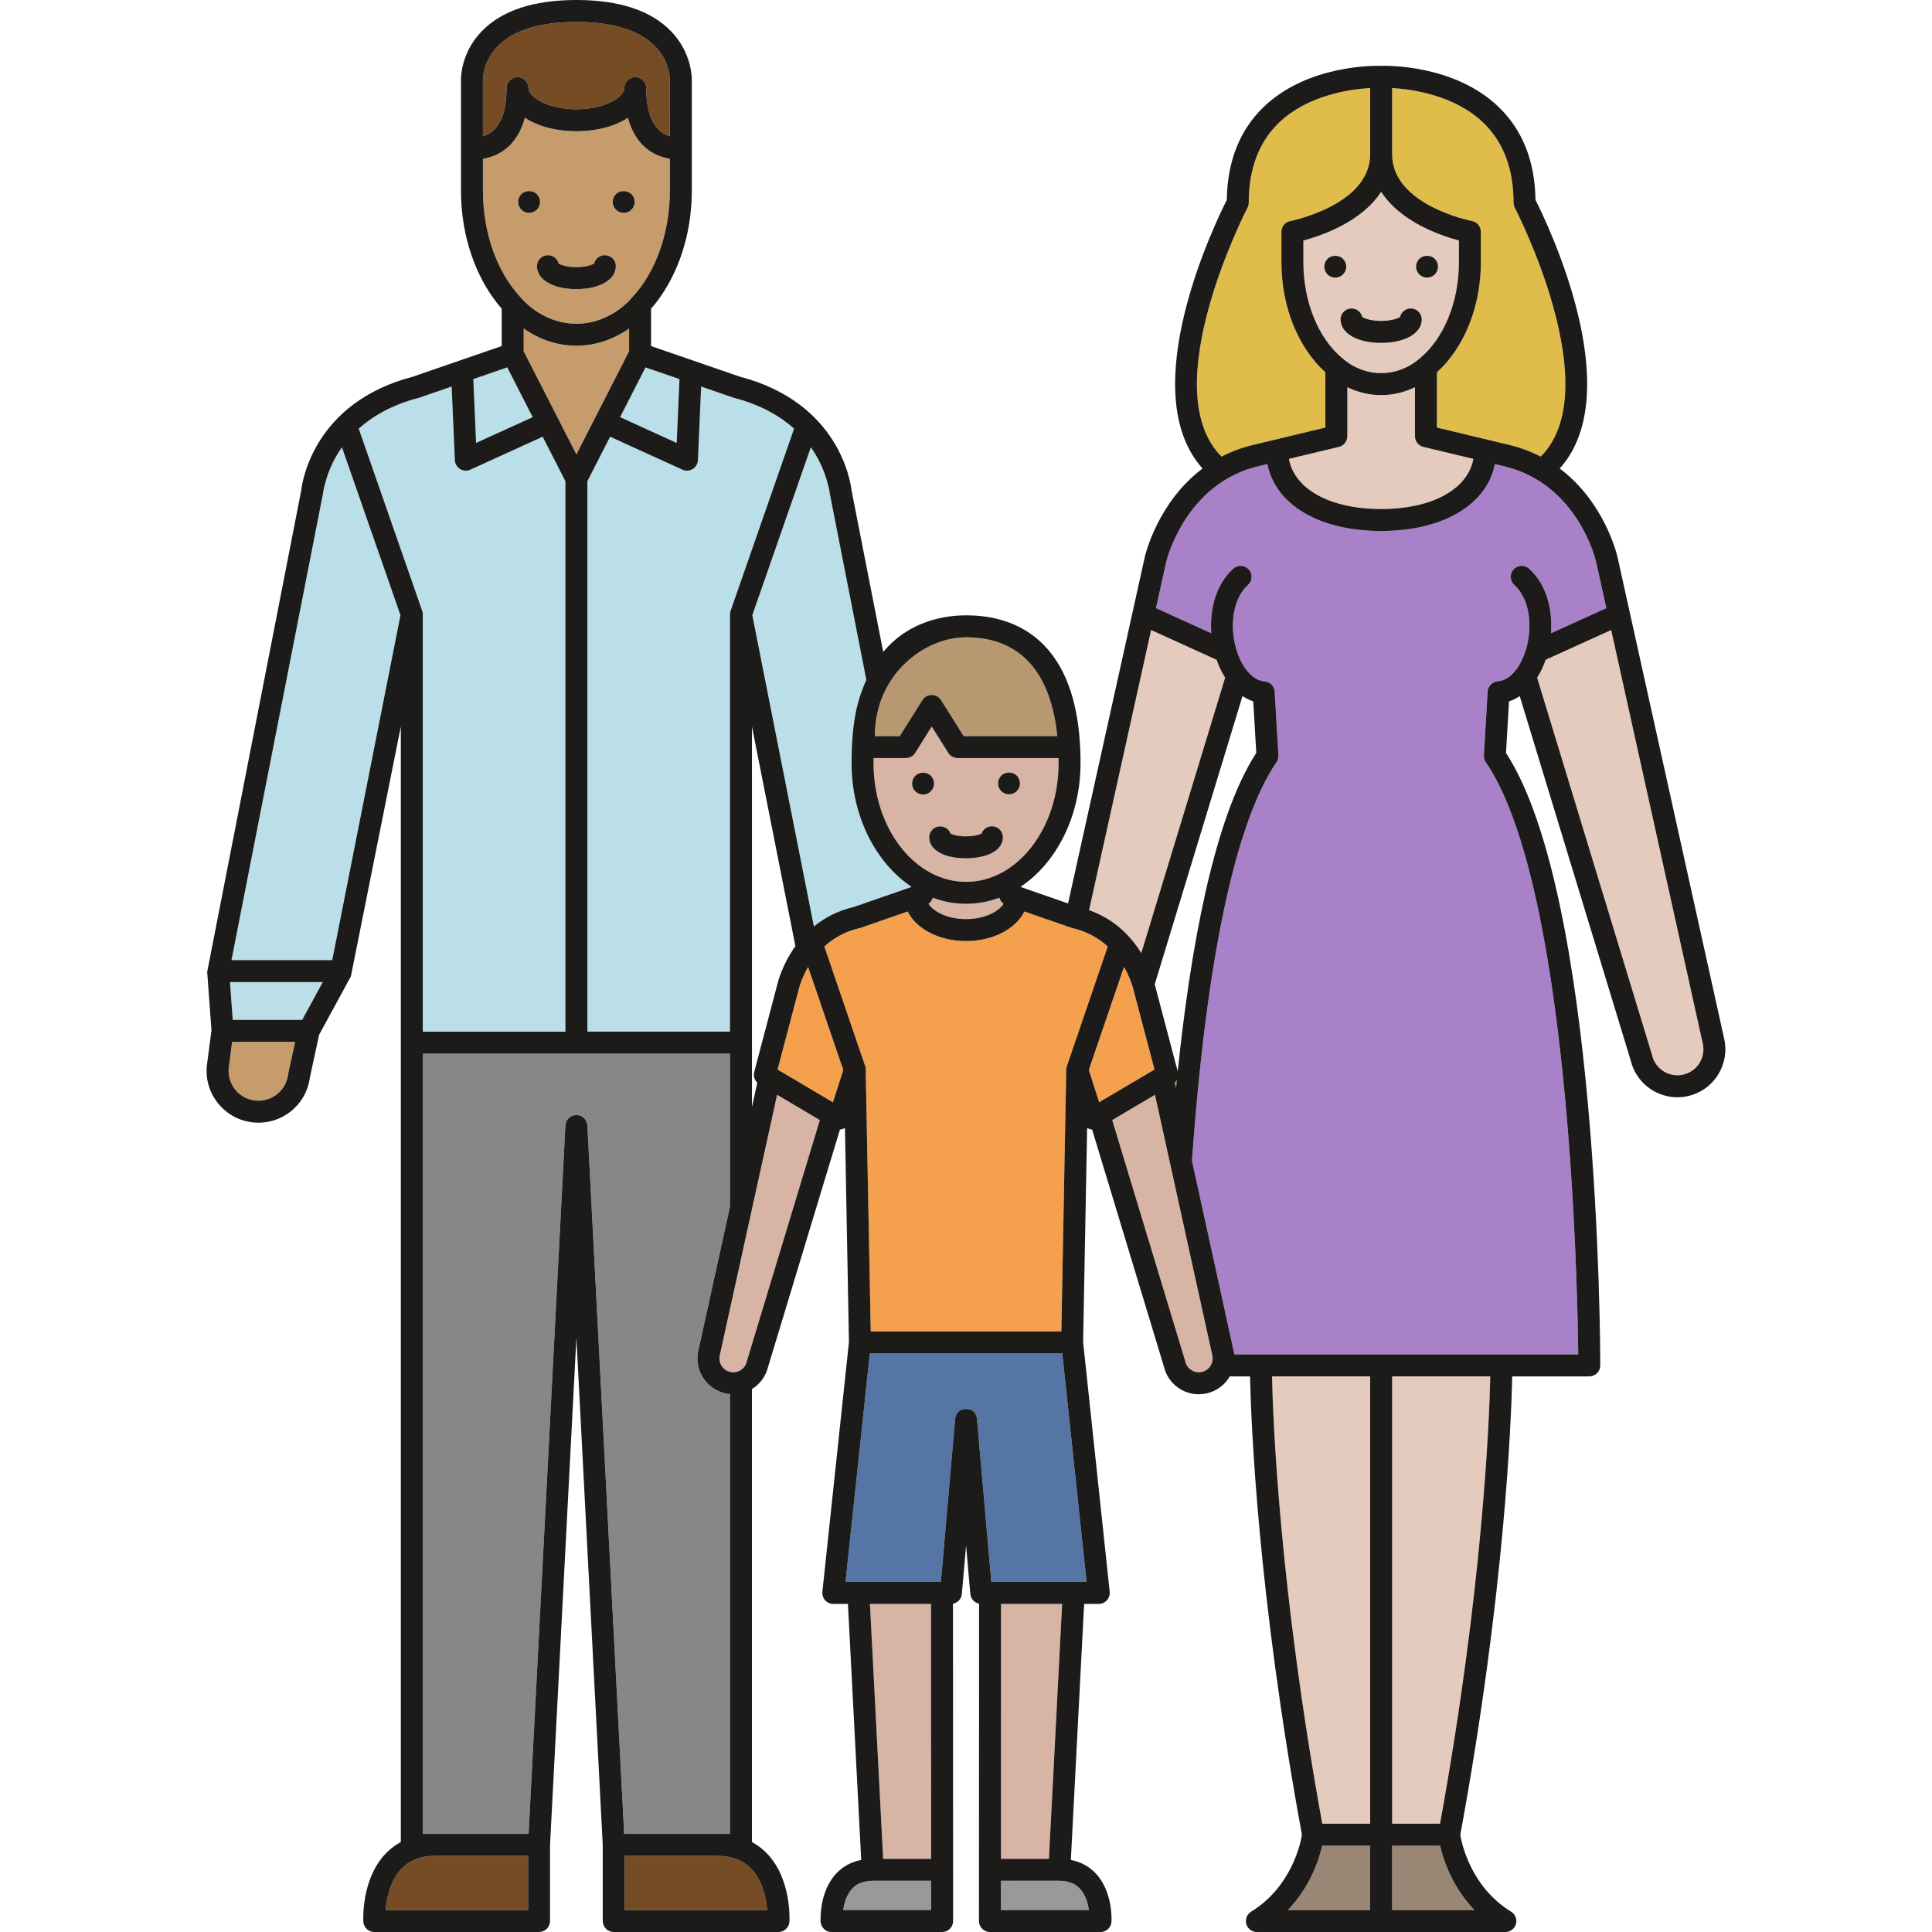<?xml version="1.0" encoding="iso-8859-1"?>
<!-- Uploaded to: SVG Repo, www.svgrepo.com, Generator: SVG Repo Mixer Tools -->
<svg height="800px" width="800px" version="1.1" id="Capa_1" xmlns="http://www.w3.org/2000/svg" xmlns:xlink="http://www.w3.org/1999/xlink" 
	 viewBox="0 0 439.801 439.801" xml:space="preserve">
<g>
	<path style="fill:#C69C6D;" d="M143.21,74.784c-3.6,2.497-7.678,3.917-12,3.917c-4.322,0-8.4-1.419-12-3.917v5.175l12,23.487
		l12-23.487V74.784z"/>
	<path style="fill:#BADFE8;" d="M133.712,109.539v125.309h32.463v-94.98c0-0.549,0.121-0.773,0.139-0.822l14.447-41.473
		c-3.176-2.841-7.572-5.424-13.677-7.007c-0.062-0.016-7.48-2.57-7.48-2.57l-0.727,16.754c-0.036,0.83-0.482,1.588-1.191,2.023
		c-0.399,0.245-0.852,0.369-1.307,0.369c-0.353,0-0.706-0.075-1.036-0.225l-16.46-7.498L133.712,109.539z"/>
	<path style="fill:#D8B4A4;" d="M219.91,205.746c-2.635,0-5.179-0.487-7.578-1.384c-0.153,0.562-0.497,1.053-0.974,1.388
		c1.201,1.842,4.449,3.471,8.516,3.471c0.013,0,0.023,0.001,0.036,0c0.012,0,0.025,0,0.036,0c4.067,0,7.315-1.629,8.516-3.471
		c-0.477-0.335-0.82-0.825-0.974-1.388C225.089,205.259,222.545,205.746,219.91,205.746z"/>
	<polygon style="fill:#BADFE8;" points="141.161,94.961 154.043,100.829 154.672,86.295 146.948,83.633 	"/>
	<path style="fill:#BADFE8;" d="M185.275,210.898c2.382-1.943,5.394-3.588,9.203-4.477l12.947-4.493v-0.103
		c-8.083-5.442-13.577-15.992-13.577-28.091c0-10.447,1.649-15.058,3.359-18.974l-8.275-42.201
		c-0.017-0.086-0.621-5.523-4.356-10.741l-13.317,38.23L185.275,210.898z"/>
	<path style="fill:#754C24;" d="M115.305,20.062c0-1.381,1.119-2.5,2.5-2.5h0.001h0.001c1.381,0,2.5,1.119,2.5,2.5
		c0,1.96,4.247,4.807,10.903,4.807c6.656,0,10.903-2.847,10.903-4.807c0-1.381,1.119-2.5,2.5-2.5h0.001h0.001
		c1.381,0,2.5,1.119,2.5,2.5c0,6.191,1.807,9.856,5.369,10.953V18.237c0.005-0.243,0.05-4.203-3.381-7.709
		C145.514,6.86,139.493,5,131.21,5c-8.283,0-14.304,1.86-17.894,5.528c-3.431,3.506-3.386,7.466-3.382,7.633v12.853
		C113.498,29.919,115.305,26.253,115.305,20.062z"/>
	<polygon style="fill:#BADFE8;" points="121.259,94.961 115.472,83.633 107.748,86.295 108.377,100.829 	"/>
	<path style="fill:#C69C6D;" d="M52.089,242.898c-0.233,1.796,0.248,3.581,1.355,5.021c1.108,1.439,2.709,2.36,4.51,2.594
		c1.798,0.233,3.586-0.247,5.025-1.355c1.439-1.108,2.361-2.71,2.595-4.511c0.01-0.069,0.021-0.138,0.036-0.206l1.572-7.278H52.845
		L52.089,242.898z"/>
	<path style="fill:#C69C6D;" d="M131.21,73.7c8.071,0,12.737-6.064,12.801-6.123c5.143-5.542,8.474-14.33,8.474-24.208v-7.216
		c-4.819-0.817-8.115-4.066-9.55-9.346c-2.863,1.9-6.982,3.061-11.725,3.061c-4.742,0-8.861-1.161-11.725-3.061
		c-1.435,5.28-4.73,8.529-9.55,9.346v7.216c0,9.879,3.331,18.667,8.474,24.208C118.473,67.636,123.139,73.7,131.21,73.7z
		 M140.209,44.2c0.931-0.93,2.601-0.93,3.53,0c0.47,0.46,0.74,1.1,0.74,1.76c0,0.66-0.27,1.31-0.74,1.77
		c-0.46,0.47-1.11,0.73-1.76,0.73c-0.66,0-1.311-0.26-1.77-0.73c-0.47-0.46-0.74-1.11-0.74-1.77
		C139.469,45.3,139.739,44.66,140.209,44.2z M124.732,58.093c1.175,0,2.161,0.811,2.429,1.903c0.486,0.3,1.872,0.819,4.049,0.819
		c2.177,0,3.562-0.52,4.049-0.819c0.268-1.093,1.254-1.903,2.429-1.903c1.381,0,2.5,1.119,2.5,2.5c0,3.075-3.691,5.223-8.978,5.223
		c-5.286,0-8.978-2.147-8.978-5.223C122.232,59.212,123.352,58.093,124.732,58.093z M118.68,44.19c0.92-0.92,2.6-0.93,3.529,0
		c0.471,0.47,0.73,1.12,0.73,1.77c0,0.66-0.26,1.31-0.73,1.77c-0.46,0.47-1.109,0.73-1.77,0.73c-0.65,0-1.3-0.26-1.76-0.73
		c-0.471-0.46-0.74-1.11-0.74-1.77C117.939,45.31,118.209,44.66,118.68,44.19z"/>
	<path style="fill:#E0BC4B;" d="M285.391,101.245l16.316-3.916V84.748c-6.033-5.448-10.006-14.661-10.006-25.088v-6.889h0.003
		c-0.001-1.177,0.83-2.226,2.027-2.456c0.182-0.035,18.173-3.632,18.173-15.186V20.041c-4.467,0.26-14.197,1.575-20.778,7.911
		c-4.554,4.384-6.862,10.5-6.862,18.177c0,0.403-0.098,0.801-0.284,1.158c-0.22,0.421-21.268,41.252-5.907,56.658
		C280.251,102.818,282.675,101.883,285.391,101.245z"/>
	<path style="fill:#E5CBBD;" d="M296.701,54.749v4.912c0,9.308,3.544,17.452,8.805,21.839c0.194,0.119,3.515,3.439,8.898,3.439
		c5.384,0,8.704-3.321,8.898-3.439c5.261-4.387,8.805-12.531,8.805-21.839v-4.912c-4.099-1.09-13.267-4.208-17.703-11.094
		C309.968,50.54,300.8,53.658,296.701,54.749z M303.959,63.2c-0.66,0-1.3-0.27-1.77-0.74c-0.46-0.46-0.73-1.1-0.73-1.76
		c0-0.66,0.271-1.3,0.73-1.77c0.92-0.93,2.6-0.93,3.54,0c0.46,0.46,0.729,1.11,0.729,1.77c0,0.66-0.27,1.3-0.729,1.76
		C305.259,62.93,304.619,63.2,303.959,63.2z M323.079,58.93c0.93-0.93,2.61-0.93,3.54,0c0.46,0.47,0.73,1.11,0.73,1.77
		c0,0.66-0.271,1.3-0.73,1.77c-0.47,0.46-1.11,0.73-1.77,0.73c-0.66,0-1.301-0.27-1.771-0.73c-0.46-0.47-0.729-1.11-0.729-1.77
		C322.35,60.04,322.619,59.39,323.079,58.93z M318.707,72.163c0.253-1.112,1.248-1.943,2.438-1.943c1.381,0,2.5,1.119,2.5,2.5
		c0,3.14-3.8,5.333-9.24,5.333s-9.24-2.193-9.24-5.333c0-1.381,1.119-2.5,2.5-2.5c1.19,0,2.185,0.831,2.438,1.943
		c0.493,0.32,1.96,0.89,4.303,0.89C316.747,73.053,318.214,72.482,318.707,72.163z"/>
	<path style="fill:#E5CBBD;" d="M314.404,89.938c-2.701,0-5.292-0.635-7.697-1.794v11.157c0,1.156-0.793,2.161-1.917,2.431
		l-11.385,2.732c1.271,6.898,9.375,11.412,20.999,11.412c11.624,0,19.728-4.514,20.999-11.413l-11.385-2.731
		c-1.124-0.27-1.917-1.275-1.917-2.431V88.144C319.696,89.303,317.105,89.938,314.404,89.938z"/>
	<path style="fill:#E0BC4B;" d="M335.074,50.315c1.199,0.229,2.031,1.278,2.03,2.456h0.003v6.889
		c0,10.427-3.973,19.64-10.006,25.088V97.33l16.327,3.918c2.713,0.638,5.134,1.57,7.309,2.696
		c15.357-15.406-5.688-56.235-5.908-56.656c-0.186-0.357-0.284-0.755-0.284-1.158c0-7.677-2.309-13.792-6.862-18.177
		c-6.579-6.335-16.311-7.649-20.778-7.91V35.13C316.904,46.726,334.893,50.281,335.074,50.315z"/>
	<path style="fill:#E5CBBD;" d="M259.803,216.96l19.09-62.699c-0.757-1.205-1.421-2.556-1.946-4.07l-14.906-6.772l-14.122,63.757
		C253.866,209.285,257.564,213.321,259.803,216.96z"/>
	<path style="fill:#B79870;" d="M209.979,159.359c0.734-1.17,2.277-1.521,3.446-0.788c0.33,0.207,0.588,0.483,0.781,0.792
		l0.007-0.004l5.152,8.206h21.31c-1.486-14.744-8.586-22.49-20.765-22.49c-9.649,0-20.764,8.648-20.764,22.49h5.68L209.979,159.359z
		"/>
	<path style="fill:#D8B4A4;" d="M219.91,200.746c11.614,0,21.062-12.117,21.062-27.012c0-0.396-0.008-0.781-0.015-1.169h-22.976
		c-0.86,0-1.66-0.442-2.117-1.171l-3.77-6.004l-3.77,6.004c-0.457,0.729-1.257,1.171-2.117,1.171h-7.346
		c-0.007,0.388-0.015,0.773-0.015,1.169C198.849,188.629,208.297,200.746,219.91,200.746z M227.93,176.56
		c0.92-0.93,2.6-0.93,3.529,0c0.471,0.46,0.73,1.11,0.73,1.77c0,0.65-0.26,1.3-0.73,1.76c-0.46,0.47-1.109,0.73-1.77,0.73
		c-0.65,0-1.3-0.26-1.76-0.73c-0.471-0.46-0.74-1.11-0.74-1.76C227.189,177.67,227.459,177.02,227.93,176.56z M214.023,188.115
		c1.088,0,2.013,0.694,2.357,1.665c0.508,0.25,1.723,0.605,3.501,0.605c0.009,0,0.019,0,0.028,0c1.793-0.004,3.017-0.366,3.526-0.62
		c0.341-0.973,1.266-1.671,2.355-1.674c0.002,0,0.004,0,0.006,0c1.378,0,2.497,1.115,2.5,2.494c0.002,0.992-0.425,2.825-3.312,3.951
		c-1.392,0.544-3.191,0.845-5.065,0.849c-0.013,0-0.027,0-0.041,0c-4.993,0.001-8.349-1.912-8.356-4.764
		c-0.003-1.381,1.113-2.502,2.494-2.506C214.02,188.115,214.022,188.115,214.023,188.115z M208.359,176.6c0.93-0.93,2.6-0.93,3.54,0
		c0.46,0.47,0.73,1.11,0.73,1.77c0,0.65-0.27,1.3-0.73,1.76c-0.47,0.47-1.11,0.74-1.77,0.74c-0.66,0-1.31-0.27-1.77-0.74
		c-0.47-0.46-0.73-1.1-0.73-1.76C207.629,177.71,207.89,177.06,208.359,176.6z"/>
	<path style="fill:#C69C6D;" d="M267.895,245.87c-0.122,0.22-0.278,0.42-0.464,0.597l0.279,1.271
		C267.771,247.116,267.831,246.494,267.895,245.87z"/>
	<polygon style="fill:#BADFE8;" points="52.978,232.164 68.795,232.164 73.477,223.561 52.349,223.561 	"/>
	<path style="fill:#F4A04D;" d="M257.859,224.695c-0.278-0.944-0.88-2.664-1.993-4.588l-8.01,23.46l2.36,7.357l12.597-7.452
		C262.814,243.472,257.87,224.735,257.859,224.695z"/>
	<path style="fill:#D8B4A4;" d="M262.917,249.219l-9.73,5.757l16.584,54.767c0.018,0.06,0.034,0.12,0.048,0.18
		c0.183,0.821,0.676,1.522,1.387,1.973c0.712,0.452,1.559,0.598,2.377,0.415c0.822-0.184,1.523-0.677,1.975-1.388
		c0.451-0.711,0.599-1.555,0.415-2.377L262.917,249.219z"/>
	<path style="fill:#998675;" d="M293.176,434.801h18.729v-14.648H300.99C300.249,423.368,298.259,429.493,293.176,434.801z"/>
	<path style="fill:#F4A04D;" d="M244.095,211.265c-0.09-0.02-0.178-0.046-0.265-0.076l-10.641-3.692
		c-1.902,3.909-7.113,6.724-13.243,6.724c-0.011,0-0.021,0-0.031,0c-0.003,0-0.007,0-0.01,0c-0.01,0-0.021,0-0.031,0
		c-6.13,0-11.341-2.815-13.243-6.724l-10.641,3.692c-0.087,0.03-0.175,0.056-0.265,0.076c-3.444,0.784-6.073,2.365-8.072,4.197
		l9.311,27.273c0.014,0.039,0.096,0.215,0.096,0.413c0,0.069,1.152,59.956,1.152,59.956h43.396l1.114-59.607
		c0-0.483,0.12-0.721,0.134-0.761l9.311-27.273C250.169,213.63,247.54,212.048,244.095,211.265z"/>
	<path style="fill:#5576A5;" d="M198.007,308.103l-5.533,52.011h21.701l3.245-37.104c0.001-0.011,0.105-2.27,2.493-2.27
		c2.389,0,2.486,2.257,2.487,2.268l3.268,37.105h21.678l-5.533-52.011H198.007z"/>
	<polygon style="fill:#D8B4A4;" points="227.879,365.113 227.859,423.149 238.777,423.149 241.786,365.113 	"/>
	<path style="fill:#E5CBBD;" d="M316.904,415.152h10.904c9.764-53.662,11.222-91.97,11.438-101.833h-22.343V415.152z"/>
	<path style="fill:#E5CBBD;" d="M366.769,143.419l-14.906,6.772c-0.527,1.519-1.193,2.873-1.953,4.08l26.107,85.712
		c0.018,0.059,0.033,0.118,0.047,0.178c0.72,3.186,3.896,5.191,7.083,4.475c1.543-0.349,2.858-1.277,3.704-2.615
		c0.845-1.337,1.118-2.924,0.77-4.466L366.769,143.419z"/>
	<path style="fill:#BADFE8;" d="M73.487,112.56L52.696,218.561h22.933l15.532-78.512l-13.317-38.23
		C74.107,107.039,73.503,112.48,73.487,112.56z"/>
	<path style="fill:#998675;" d="M316.904,420.152v14.648h18.728c-5.083-5.308-7.073-11.433-7.814-14.648H316.904z"/>
	<path style="fill:#A881C9;" d="M348.071,129.451c4.085,3.703,5.382,9.424,5.004,14.698l12.589-5.72l-2.327-10.506
		c-0.165-0.712-4.308-17.873-21.064-21.811l-1.974-0.474c-1.806,9.233-11.756,15.237-25.895,15.237
		c-14.14,0-24.089-6.004-25.896-15.237l-1.963,0.471c-16.844,3.958-21.036,21.647-21.076,21.825l-2.324,10.495l12.588,5.719
		c-0.378-5.274,0.919-10.996,5.004-14.698c1.023-0.929,2.603-0.85,3.531,0.173c0.927,1.023,0.85,2.604-0.174,3.531
		c-3.871,3.51-4.157,10.386-2.439,15.364c1.341,3.884,3.714,6.406,6.192,6.583c1.252,0.09,2.243,1.094,2.317,2.347l0.853,14.491
		c0.032,0.552-0.119,1.1-0.432,1.557c-9.36,13.705-16.011,45.091-19.239,90.772c0,0,9.614,43.764,9.647,44.05h78.275
		c-0.177-16.261-2.023-106.967-21.05-134.822c-0.312-0.457-0.464-1.005-0.432-1.557l0.854-14.491
		c0.074-1.253,1.065-2.257,2.317-2.347c2.479-0.177,4.852-2.7,6.192-6.583c1.719-4.978,1.433-11.854-2.438-15.364
		c-1.024-0.927-1.101-2.508-0.174-3.531C345.468,128.602,347.048,128.522,348.071,129.451z"/>
	<path style="fill:#999999;" d="M227.857,428.149l-0.002,6.651h20.025c-0.223-1.541-0.768-3.519-2.077-4.902
		c-1.11-1.173-2.634-1.745-4.657-1.749H227.857z"/>
	<path style="fill:#E5CBBD;" d="M301,415.152h10.904V313.319h-22.343C289.778,323.182,291.236,361.491,301,415.152z"/>
	<path style="fill:#898785;" d="M166.175,317.348c-0.344-0.032-0.687-0.081-1.029-0.157c-2.124-0.475-3.938-1.749-5.104-3.588
		c-1.167-1.839-1.548-4.022-1.072-6.148l7.206-32.745v-34.863h-69.93v177.623h24.09l8.376-161.271
		c0.071-1.379,1.25-2.444,2.627-2.367c1.291,0.067,2.289,1.105,2.354,2.368l0.017-0.001l8.376,161.271h24.09V317.348z"/>
	<path style="fill:#F4A04D;" d="M181.761,225.451c-0.008,0.035-4.754,18.02-4.754,18.02l12.598,7.452l2.359-7.357l-8.008-23.46
		C182.353,222.878,181.808,225.239,181.761,225.451z"/>
	<path style="fill:#D8B4A4;" d="M171.124,275.481c0,0.003-0.001,0.005-0.001,0.008l-7.273,33.049
		c-0.186,0.83-0.038,1.674,0.413,2.386c0.451,0.711,1.152,1.204,1.974,1.387c0.822,0.184,1.667,0.037,2.379-0.414
		c0.711-0.451,1.204-1.152,1.388-1.974c0.013-0.06,0.029-0.12,0.047-0.179l16.583-54.768l-9.729-5.756L171.124,275.481z"/>
	<path style="fill:#754C24;" d="M163.212,422.471h-21v12.33h32.429c-0.222-2.549-0.994-6.614-3.588-9.35
		C169.151,423.446,166.586,422.471,163.212,422.471z"/>
	<path style="fill:#754C24;" d="M91.352,425.467c-2.564,2.717-3.339,6.783-3.565,9.334h32.422v-12.33h-21
		C95.825,422.471,93.255,423.451,91.352,425.467z"/>
	<path style="fill:#999999;" d="M198.674,428.149c-2.023,0.004-3.547,0.576-4.656,1.749c-1.31,1.384-1.854,3.361-2.078,4.903h20.025
		l-0.002-6.651H198.674z"/>
	<path style="fill:#BADFE8;" d="M96.245,139.867v94.98h32.463V109.539l-5.172-10.122l-16.46,7.498
		c-0.33,0.15-0.684,0.225-1.036,0.225c-0.455,0-0.907-0.124-1.307-0.369c-0.709-0.435-1.155-1.193-1.191-2.023l-0.727-16.754
		c0,0-7.417,2.554-7.479,2.57c-6.104,1.584-10.501,4.166-13.677,7.007l14.447,41.473C96.123,139.093,96.245,139.309,96.245,139.867z
		"/>
	<polygon style="fill:#D8B4A4;" points="211.961,423.149 211.941,365.113 198.034,365.113 201.043,423.149 	"/>
	<path style="fill:#1C1B1A;" d="M307.664,70.22c-1.381,0-2.5,1.119-2.5,2.5c0,3.14,3.8,5.333,9.24,5.333s9.24-2.193,9.24-5.333
		c0-1.381-1.119-2.5-2.5-2.5c-1.189,0-2.185,0.831-2.438,1.943c-0.493,0.32-1.96,0.89-4.303,0.89c-2.343,0-3.81-0.57-4.303-0.89
		C309.849,71.05,308.854,70.22,307.664,70.22z"/>
	<path style="fill:#1C1B1A;" d="M306.459,60.7c0-0.66-0.27-1.31-0.729-1.77c-0.941-0.93-2.62-0.93-3.54,0
		c-0.46,0.47-0.73,1.11-0.73,1.77c0,0.66,0.271,1.3,0.73,1.76c0.47,0.47,1.109,0.74,1.77,0.74c0.66,0,1.3-0.27,1.771-0.74
		C306.189,62,306.459,61.36,306.459,60.7z"/>
	<path style="fill:#1C1B1A;" d="M324.85,63.2c0.659,0,1.3-0.27,1.77-0.73c0.46-0.47,0.73-1.11,0.73-1.77c0-0.66-0.271-1.3-0.73-1.77
		c-0.93-0.93-2.61-0.93-3.54,0c-0.46,0.46-0.729,1.11-0.729,1.77c0,0.66,0.27,1.3,0.729,1.77
		C323.549,62.93,324.189,63.2,324.85,63.2z"/>
	<path style="fill:#1C1B1A;" d="M368.216,126.831c-0.148-0.651-2.976-12.531-13.157-20.175c15.704-17.518-2.842-55.854-5.518-61.139
		c-0.125-8.82-2.955-15.947-8.417-21.191c-10-9.602-25.232-9.385-26.723-9.339c-1.529-0.043-16.734-0.247-26.717,9.339
		c-5.462,5.244-8.292,12.372-8.417,21.191c-2.676,5.285-21.224,43.623-5.517,61.141c-10.184,7.645-13.011,19.524-13.16,20.185
		l-17.456,78.813l-10.74-3.727v-0.102c8.084-5.442,13.578-15.993,13.578-28.092c0-31.389-18.573-33.659-26.062-33.659
		c-4.626,0-12.872,1.148-18.852,8.336l-7.197-36.701c-0.218-1.974-2.822-20.049-25.426-25.961l-20.226-6.971v-8.502
		c5.668-6.486,9.275-16.138,9.275-26.907l-0.001-9.491c0-0.003,0.001-0.005,0.001-0.008c0-0.002-0.001-0.005-0.001-0.007
		l-0.001-15.528c0.01-0.248,0.181-6.121-4.698-11.192C148.227,2.403,140.968,0,131.21,0c-9.758,0-17.017,2.403-21.574,7.142
		c-4.879,5.072-4.708,10.945-4.7,11.095v25.132c0,10.769,3.606,20.421,9.274,26.907v8.502l-20.226,6.971
		c-22.604,5.912-25.208,23.987-25.426,25.961c0,0-21.395,109.509-21.393,109.532l0.976,13.347l-1.011,7.659
		c-0.406,3.125,0.429,6.222,2.352,8.719c1.923,2.498,4.702,4.097,7.827,4.503c0.518,0.067,1.033,0.101,1.547,0.101
		c2.587,0,5.089-0.847,7.173-2.451c2.469-1.9,4.06-4.638,4.489-7.719l2.129-9.856l7.231-13.289
		c0.024-0.044,11.366-56.87,11.366-56.87v71.961c0,0.004,0.002,0.009,0.002,0.014c0,0.004-0.002,0.009-0.002,0.014v181.949
		c-1.306,0.706-2.486,1.607-3.529,2.711c-5.49,5.816-5.026,15.021-5.004,15.41c0.076,1.323,1.171,2.356,2.496,2.356h37.5
		c1.381,0,2.5-1.119,2.5-2.5v-17.256l6.002-115.549l6.002,115.549v17.256c0,1.381,1.119,2.5,2.5,2.5h37.5
		c1.325,0,2.42-1.033,2.496-2.356c0.023-0.389,0.486-9.594-5.004-15.41c-1.043-1.105-2.224-2.006-3.529-2.711V316.183
		c0.039-0.024,0.08-0.04,0.119-0.064c1.811-1.149,3.074-2.924,3.566-5.007l16.339-53.959c0.243-0.017,1.012-0.272,1.146-0.356
		l0.91,48.698l-6.048,56.855c-0.074,0.705,0.153,1.409,0.627,1.937c0.475,0.527,1.15,0.828,1.859,0.828h3.333l3.022,58.281
		c-2.262,0.441-4.167,1.476-5.688,3.094c-3.916,4.166-3.573,10.686-3.557,10.962c0.079,1.32,1.173,2.351,2.495,2.351h25.167
		c0.663,0,1.299-0.264,1.769-0.732c0.469-0.469,0.731-1.105,0.731-1.769l-0.004-11.65c0,0,0,0,0,0v-0.001l-0.02-60.581
		c1.076-0.207,1.916-1.107,2.015-2.237l0.963-11.014l0.971,11.016c0.099,1.12,0.926,2.011,1.989,2.228l-0.021,60.588v0.001
		c0,0,0,0,0,0l-0.004,11.65c0,0.663,0.263,1.299,0.731,1.769c0.47,0.469,1.106,0.732,1.769,0.732h25.167
		c1.322,0,2.416-1.03,2.495-2.351c0.017-0.275,0.36-6.795-3.557-10.962c-1.521-1.618-3.427-2.653-5.688-3.094l3.022-58.281h3.333
		c0.709,0,1.385-0.301,1.859-0.828c0.474-0.527,0.701-1.231,0.627-1.937l-6.048-56.855l0.91-48.698
		c0.135,0.084,0.904,0.34,1.146,0.356l16.34,53.959c0.491,2.083,1.754,3.858,3.565,5.007c1.323,0.839,2.824,1.272,4.352,1.272
		c0.598,0,1.198-0.066,1.795-0.199c2.126-0.475,3.938-1.749,5.105-3.588c0.059-0.092,0.106-0.189,0.161-0.283h4.62
		c0.217,10.015,1.703,49.388,11.823,104.377c-0.32,1.921-2.383,11.839-11.571,17.473c-0.954,0.586-1.403,1.733-1.1,2.811
		c0.304,1.077,1.287,1.821,2.406,1.821h56.57c1.119,0,2.103-0.744,2.406-1.821c0.304-1.078-0.145-2.225-1.1-2.811
		c-9.191-5.637-11.252-15.56-11.57-17.475c10.119-54.988,11.605-94.36,11.822-104.375h17.541c1.381,0,2.5-1.119,2.5-2.5
		c0-4.378-0.246-106.844-21.459-139.422l0.691-11.74c0.849-0.276,1.662-0.685,2.436-1.197l25.25,82.898
		c1.181,5.017,5.673,8.424,10.634,8.424c0.793,0,1.6-0.087,2.406-0.27c2.846-0.643,5.271-2.355,6.829-4.822
		c1.559-2.467,2.064-5.393,1.422-8.229L368.216,126.831z M316.904,20.042c4.468,0.261,14.199,1.575,20.778,7.91
		c4.554,4.384,6.862,10.5,6.862,18.177c0,0.403,0.098,0.801,0.284,1.158c0.22,0.421,21.266,41.25,5.908,56.656
		c-2.175-1.125-4.596-2.058-7.309-2.696l-16.327-3.918V84.748c6.033-5.448,10.006-14.661,10.006-25.088v-6.889h-0.003
		c0.001-1.178-0.831-2.228-2.03-2.456c-0.182-0.035-18.17-3.589-18.17-15.185V20.042z M324.019,101.732l11.385,2.731
		c-1.271,6.898-9.375,11.413-20.999,11.413c-11.624,0-19.729-4.514-20.999-11.412l11.385-2.732c1.124-0.27,1.917-1.275,1.917-2.431
		V88.144c2.405,1.159,4.996,1.794,7.697,1.794c2.701,0,5.292-0.635,7.697-1.794v11.157
		C322.102,100.457,322.895,101.462,324.019,101.732z M314.404,43.655c4.436,6.885,13.604,10.003,17.703,11.094v4.912
		c0,9.308-3.544,17.452-8.805,21.839c-0.194,0.119-3.515,3.439-8.898,3.439c-5.384,0-8.704-3.321-8.898-3.439
		c-5.261-4.387-8.805-12.531-8.805-21.839v-4.912C300.8,53.658,309.968,50.54,314.404,43.655z M283.98,47.287
		c0.186-0.357,0.284-0.755,0.284-1.158c0-7.677,2.309-13.792,6.862-18.177c6.581-6.337,16.311-7.651,20.778-7.911V35.13
		c0,11.554-17.991,15.151-18.173,15.186c-1.197,0.229-2.028,1.278-2.027,2.456h-0.003v6.889c0,10.427,3.973,19.64,10.006,25.088
		V97.33l-16.316,3.916c-2.716,0.638-5.14,1.573-7.318,2.7C262.712,88.54,283.76,47.708,283.98,47.287z M262.04,143.419l14.906,6.772
		c0.525,1.514,1.189,2.865,1.946,4.07l-19.09,62.699c-2.239-3.639-5.936-7.674-11.885-9.783L262.04,143.419z M262.935,224.337
		c-0.014-0.061-0.037-0.16-0.066-0.278l19.974-65.604c0.777,0.514,1.593,0.925,2.445,1.202l0.691,11.741
		c-9.698,14.906-14.991,44.707-17.882,72.5L262.935,224.337z M267.895,245.87c-0.063,0.624-0.124,1.246-0.185,1.868l-0.279-1.271
		C267.616,246.29,267.772,246.089,267.895,245.87z M219.91,145.075c12.179,0,19.278,7.747,20.765,22.49h-21.31l-5.152-8.206
		l-0.007,0.004c-0.193-0.31-0.451-0.585-0.781-0.792c-1.169-0.733-2.712-0.382-3.446,0.788l-5.152,8.206h-5.68
		C199.147,153.723,210.261,145.075,219.91,145.075z M198.863,172.565h7.346c0.86,0,1.66-0.442,2.117-1.171l3.77-6.004l3.77,6.004
		c0.457,0.729,1.257,1.171,2.117,1.171h22.976c0.007,0.388,0.015,0.773,0.015,1.169c0,14.895-9.448,27.012-21.062,27.012
		c-11.613,0-21.061-12.117-21.061-27.012C198.849,173.339,198.856,172.953,198.863,172.565z M228.462,205.749
		c-1.2,1.842-4.448,3.471-8.516,3.471c-0.012,0-0.024,0-0.036,0c-0.013,0.001-0.023,0-0.036,0c-4.066,0-7.314-1.629-8.516-3.471
		c0.477-0.335,0.82-0.825,0.974-1.388c2.399,0.897,4.943,1.384,7.578,1.384c2.635,0,5.179-0.487,7.578-1.384
		C227.642,204.924,227.985,205.415,228.462,205.749z M188.933,112.56l8.275,42.201c-1.71,3.916-3.359,8.527-3.359,18.974
		c0,12.099,5.494,22.649,13.577,28.091v0.103l-12.947,4.493c-3.809,0.889-6.821,2.533-9.203,4.477l-14.017-70.849l13.317-38.23
		C188.312,107.037,188.916,112.474,188.933,112.56z M172.39,246.467l-1.215,5.523v-14.615c0-0.004-0.002-0.009-0.002-0.014
		c0-0.004,0.002-0.009,0.002-0.014v-71.962l9.892,49.999c-3.023,4.193-4.034,8.301-4.181,8.952l-5.195,19.686
		C171.454,244.919,171.74,245.849,172.39,246.467z M156.38,107.141c0.454,0,0.907-0.124,1.307-0.369
		c0.709-0.435,1.155-1.193,1.191-2.023l0.727-16.754c0,0,7.417,2.554,7.48,2.57c6.104,1.584,10.501,4.167,13.677,7.007
		l-14.447,41.473c-0.018,0.049-0.139,0.273-0.139,0.822v94.98h-32.463V109.539l5.172-10.122l16.46,7.498
		C155.674,107.066,156.027,107.141,156.38,107.141z M131.21,103.446l-12-23.487v-5.175c3.6,2.497,7.678,3.917,12,3.917
		c4.322,0,8.4-1.419,12-3.917v5.175L131.21,103.446z M154.672,86.295l-0.629,14.534l-12.882-5.868l5.787-11.328L154.672,86.295z
		 M113.316,10.528C116.906,6.86,122.927,5,131.21,5c8.283,0,14.304,1.86,17.894,5.528c3.431,3.506,3.386,7.466,3.381,7.709v12.777
		c-3.562-1.096-5.369-4.762-5.369-10.953c0-1.381-1.119-2.5-2.5-2.5h-0.001h-0.001c-1.381,0-2.5,1.119-2.5,2.5
		c0,1.96-4.247,4.807-10.903,4.807c-6.656,0-10.903-2.847-10.903-4.807c0-1.381-1.119-2.5-2.5-2.5h-0.001h-0.001
		c-1.381,0-2.5,1.119-2.5,2.5c0,6.191-1.807,9.857-5.37,10.953V18.161C109.931,17.994,109.886,14.034,113.316,10.528z
		 M109.936,43.369v-7.216c4.819-0.817,8.115-4.066,9.55-9.346c2.863,1.9,6.982,3.061,11.725,3.061c4.742,0,8.861-1.161,11.725-3.061
		c1.434,5.28,4.73,8.529,9.55,9.346v7.216c0,9.879-3.331,18.667-8.474,24.208c-0.063,0.059-4.729,6.123-12.801,6.123
		c-8.071,0-12.737-6.064-12.801-6.123C113.267,62.036,109.936,53.248,109.936,43.369z M115.472,83.633l5.787,11.328l-12.882,5.868
		l-0.629-14.534L115.472,83.633z M65.61,244.442c-0.015,0.068-0.026,0.137-0.036,0.206c-0.233,1.801-1.155,3.403-2.595,4.511
		c-1.44,1.108-3.228,1.588-5.025,1.355c-1.801-0.234-3.401-1.155-4.51-2.594c-1.107-1.439-1.589-3.224-1.355-5.021l0.756-5.734
		h14.338L65.61,244.442z M68.795,232.164H52.978l-0.629-8.603h21.128L68.795,232.164z M75.629,218.561H52.696L73.487,112.56
		c0.016-0.08,0.62-5.521,4.356-10.741l13.317,38.23L75.629,218.561z M81.659,97.572c3.176-2.841,7.572-5.424,13.677-7.007
		c0.062-0.016,7.479-2.57,7.479-2.57l0.727,16.754c0.036,0.83,0.482,1.588,1.191,2.023c0.399,0.245,0.852,0.369,1.307,0.369
		c0.353,0,0.706-0.075,1.036-0.225l16.46-7.498l5.172,10.122v125.309H96.245v-94.98c0-0.558-0.122-0.774-0.139-0.822L81.659,97.572z
		 M120.208,434.801H87.786c0.227-2.55,1.001-6.617,3.565-9.334c1.903-2.017,4.474-2.997,7.856-2.997h21V434.801z M133.709,256.2
		l-0.017,0.001c-0.066-1.263-1.063-2.3-2.354-2.368c-1.377-0.078-2.556,0.988-2.627,2.367l-8.376,161.271h-24.09V239.848h69.93
		v34.863l-7.206,32.745c-0.476,2.125-0.095,4.309,1.072,6.148c1.167,1.839,2.98,3.113,5.104,3.588
		c0.343,0.076,0.686,0.125,1.029,0.157v100.123h-24.09L133.709,256.2z M174.641,434.801h-32.429v-12.33h21
		c3.374,0,5.939,0.975,7.841,2.98C173.647,428.186,174.419,432.252,174.641,434.801z M170.05,309.743
		c-0.018,0.06-0.034,0.119-0.047,0.179c-0.184,0.822-0.677,1.523-1.388,1.974c-0.712,0.451-1.557,0.598-2.379,0.414
		c-0.821-0.183-1.522-0.676-1.974-1.387c-0.451-0.711-0.599-1.556-0.413-2.386l7.273-33.049c0-0.003,0.001-0.005,0.001-0.008
		l5.779-26.261l9.729,5.756L170.05,309.743z M189.605,250.924l-12.598-7.452c0,0,4.746-17.986,4.754-18.02
		c0.047-0.212,0.592-2.573,2.195-5.344l8.008,23.46L189.605,250.924z M191.939,434.801c0.224-1.542,0.769-3.519,2.078-4.903
		c1.109-1.172,2.633-1.744,4.656-1.749h13.289l0.002,6.651H191.939z M198.034,365.113h13.907l0.019,58.036h-10.918L198.034,365.113z
		 M245.804,429.898c1.31,1.384,1.855,3.361,2.077,4.902h-20.025l0.002-6.651h13.289C243.17,428.154,244.693,428.726,245.804,429.898
		z M227.859,423.149l0.02-58.036h13.907l-3.009,58.036H227.859z M247.347,360.113h-21.678l-3.268-37.105
		c-0.001-0.012-0.099-2.268-2.487-2.268c-2.389,0-2.492,2.259-2.493,2.27l-3.245,37.104h-21.701l5.533-52.011h43.807
		L247.347,360.113z M242.856,242.734c-0.014,0.039-0.134,0.278-0.134,0.761l-1.114,59.607h-43.396c0,0-1.152-59.887-1.152-59.956
		c0-0.197-0.082-0.373-0.096-0.413l-9.311-27.273c1.999-1.831,4.628-3.413,8.072-4.197c0.09-0.02,0.178-0.046,0.265-0.076
		l10.641-3.692c1.902,3.909,7.113,6.724,13.243,6.724c0.011,0,0.021,0,0.031,0c0.003,0,0.007,0,0.01,0c0.011,0,0.021,0,0.031,0
		c6.13,0,11.341-2.815,13.243-6.724l10.641,3.692c0.087,0.03,0.175,0.056,0.265,0.076c3.445,0.784,6.074,2.366,8.072,4.197
		L242.856,242.734z M247.856,243.566l8.01-23.46c1.113,1.923,1.715,3.644,1.993,4.588c0.011,0.04,4.954,18.777,4.954,18.777
		l-12.597,7.452L247.856,243.566z M275.558,310.924c-0.451,0.711-1.152,1.204-1.975,1.388c-0.818,0.183-1.665,0.037-2.377-0.415
		c-0.711-0.451-1.204-1.152-1.387-1.973c-0.014-0.061-0.029-0.121-0.048-0.18l-16.584-54.767l9.73-5.757l13.056,59.328
		C276.156,309.369,276.009,310.213,275.558,310.924z M311.904,434.801h-18.729c5.083-5.308,7.073-11.433,7.814-14.648h10.914
		V434.801z M311.904,415.152H301c-9.764-53.662-11.222-91.97-11.438-101.833h22.343V415.152z M335.633,434.801h-18.728v-14.648
		h10.914C328.56,423.368,330.55,429.493,335.633,434.801z M327.809,415.152h-10.904V313.319h22.343
		C339.03,323.182,337.572,361.491,327.809,415.152z M344.714,133.155c3.871,3.51,4.157,10.386,2.438,15.364
		c-1.341,3.884-3.714,6.406-6.192,6.583c-1.252,0.09-2.243,1.094-2.317,2.347l-0.854,14.491c-0.032,0.552,0.119,1.1,0.432,1.557
		c19.026,27.855,20.873,118.561,21.05,134.822h-78.275c-0.032-0.286-9.647-44.05-9.647-44.05
		c3.229-45.682,9.879-77.068,19.239-90.772c0.312-0.457,0.464-1.005,0.432-1.557l-0.853-14.491
		c-0.074-1.253-1.065-2.257-2.317-2.347c-2.478-0.177-4.852-2.7-6.192-6.583c-1.719-4.978-1.433-11.854,2.439-15.364
		c1.023-0.927,1.101-2.508,0.174-3.531c-0.929-1.022-2.508-1.102-3.531-0.173c-4.085,3.703-5.382,9.424-5.004,14.698l-12.588-5.719
		l2.324-10.495c0.04-0.178,4.232-17.867,21.076-21.825l1.963-0.471c1.807,9.233,11.756,15.237,25.896,15.237
		c14.14,0,24.09-6.004,25.895-15.237l1.974,0.474c16.756,3.938,20.898,21.099,21.064,21.811l2.327,10.506l-12.589,5.72
		c0.378-5.274-0.919-10.996-5.004-14.698c-1.023-0.929-2.604-0.849-3.531,0.173C343.613,130.646,343.69,132.227,344.714,133.155z
		 M386.851,242.02c-0.846,1.338-2.161,2.267-3.704,2.615c-3.188,0.717-6.363-1.289-7.083-4.475c-0.014-0.06-0.029-0.119-0.047-0.178
		l-26.107-85.712c0.76-1.207,1.426-2.561,1.953-4.08l14.906-6.772l20.852,94.135C387.969,239.097,387.695,240.683,386.851,242.02z"
		/>
	<path style="fill:#1C1B1A;" d="M131.21,65.815c5.286,0,8.978-2.147,8.978-5.223c0-1.381-1.119-2.5-2.5-2.5
		c-1.175,0-2.161,0.811-2.429,1.903c-0.486,0.299-1.872,0.819-4.049,0.819c-2.177,0-3.562-0.52-4.049-0.819
		c-0.268-1.092-1.254-1.903-2.429-1.903c-1.381,0-2.5,1.119-2.5,2.5C122.232,63.668,125.924,65.815,131.21,65.815z"/>
	<path style="fill:#1C1B1A;" d="M120.439,48.46c0.66,0,1.31-0.26,1.77-0.73c0.471-0.46,0.73-1.11,0.73-1.77
		c0-0.65-0.26-1.3-0.73-1.77c-0.93-0.93-2.609-0.92-3.529,0c-0.471,0.47-0.74,1.12-0.74,1.77c0,0.66,0.27,1.31,0.74,1.77
		C119.14,48.2,119.789,48.46,120.439,48.46z"/>
	<path style="fill:#1C1B1A;" d="M141.98,48.46c0.649,0,1.3-0.26,1.76-0.73c0.47-0.46,0.74-1.11,0.74-1.77c0-0.66-0.27-1.3-0.74-1.76
		c-0.93-0.93-2.6-0.93-3.53,0c-0.47,0.46-0.74,1.1-0.74,1.76c0,0.66,0.27,1.31,0.74,1.77C140.669,48.2,141.319,48.46,141.98,48.46z"
		/>
	<path style="fill:#1C1B1A;" d="M211.523,190.621c0.007,2.852,3.362,4.764,8.356,4.764c0.014,0,0.028,0,0.041,0
		c1.874-0.004,3.673-0.305,5.065-0.849c2.888-1.126,3.314-2.959,3.312-3.951c-0.003-1.379-1.122-2.494-2.5-2.494
		c-0.002,0-0.004,0-0.006,0c-1.089,0.003-2.014,0.701-2.355,1.674c-0.51,0.254-1.733,0.616-3.526,0.62c-0.01,0-0.02,0-0.028,0
		c-1.778,0-2.993-0.355-3.501-0.605c-0.345-0.97-1.27-1.665-2.357-1.665c-0.002,0-0.004,0-0.006,0
		C212.637,188.119,211.521,189.24,211.523,190.621z"/>
	<path style="fill:#1C1B1A;" d="M210.129,180.87c0.66,0,1.301-0.27,1.77-0.74c0.46-0.46,0.73-1.11,0.73-1.76
		c0-0.66-0.27-1.3-0.73-1.77c-0.94-0.93-2.61-0.93-3.54,0c-0.47,0.46-0.73,1.11-0.73,1.77c0,0.66,0.261,1.3,0.73,1.76
		C208.819,180.6,209.469,180.87,210.129,180.87z"/>
	<path style="fill:#1C1B1A;" d="M229.689,180.82c0.66,0,1.31-0.26,1.77-0.73c0.471-0.46,0.73-1.11,0.73-1.76
		c0-0.66-0.26-1.31-0.73-1.77c-0.93-0.93-2.609-0.93-3.529,0c-0.471,0.46-0.74,1.11-0.74,1.77c0,0.65,0.27,1.3,0.74,1.76
		C228.39,180.56,229.039,180.82,229.689,180.82z"/>
</g>
</svg>